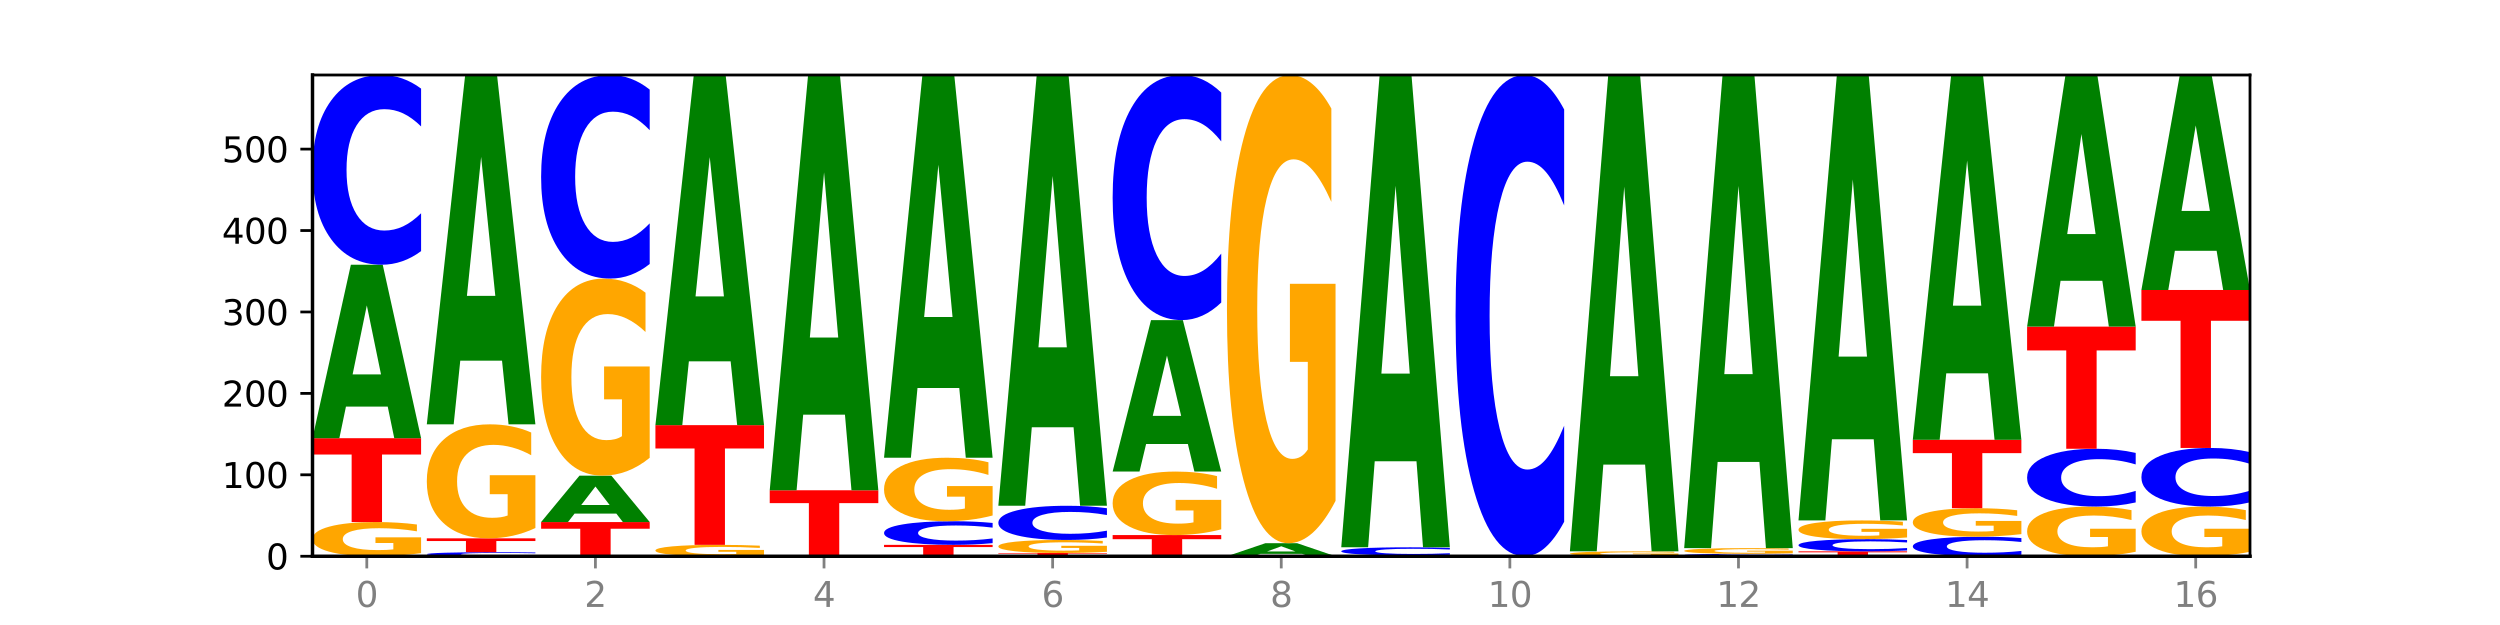 <?xml version="1.0" encoding="utf-8" standalone="no"?>
<!DOCTYPE svg PUBLIC "-//W3C//DTD SVG 1.1//EN"
  "http://www.w3.org/Graphics/SVG/1.1/DTD/svg11.dtd">
<svg xmlns:xlink="http://www.w3.org/1999/xlink" width="720pt" height="180pt" viewBox="0 0 720 180" xmlns="http://www.w3.org/2000/svg" version="1.1">
 <defs>
  <style type="text/css">*{stroke-linejoin: round; stroke-linecap: butt}</style>
 </defs>
 <g id="figure_1">
  <g id="patch_1">
   <path d="M 0 180 
L 720 180 
L 720 0 
L 0 0 
z
" style="fill: #ffffff"/>
  </g>
  <g id="axes_1">
   <g id="patch_2">
    <path d="M 90 160.2 
L 648 160.2 
L 648 21.6 
L 90 21.6 
z
" style="fill: #ffffff"/>
   </g>
   <g id="line2d_1">
    <path d="M 90 160.2 
L 648 160.2 
" clip-path="url(#p7e4adb1cf6)" style="fill: none; stroke: #000000; stroke-width: 0.5; stroke-linecap: square"/>
   </g>
   <g id="patch_3">
    <path d="M 121.274 159.309 
Q 118.12 159.754 114.728 159.978 
Q 111.336 160.2 107.719 160.2 
Q 99.546 160.2 94.773 158.873 
Q 90 157.547 90 155.278 
Q 90 152.983 94.857 151.667 
Q 99.722 150.35 108.181 150.35 
Q 111.441 150.35 114.427 150.529 
Q 117.419 150.706 120.069 151.056 
L 120.069 153.02 
Q 117.335 152.57 114.63 152.348 
Q 111.924 152.124 109.205 152.124 
Q 104.172 152.124 101.446 152.942 
Q 98.719 153.758 98.719 155.278 
Q 98.719 156.784 101.348 157.606 
Q 103.976 158.426 108.812 158.426 
Q 110.13 158.426 111.258 158.379 
Q 112.387 158.33 113.284 158.228 
L 113.284 156.385 
L 108.132 156.385 
L 108.132 154.743 
L 121.274 154.743 
L 121.274 159.309 
z
" clip-path="url(#p7e4adb1cf6)" style="fill: #ffa600"/>
   </g>
   <g id="patch_4">
    <path d="M 90 126.195 
L 121.274 126.195 
L 121.274 130.906 
L 110.023 130.906 
L 110.023 150.35 
L 101.273 150.35 
L 101.273 130.906 
L 90 130.906 
L 90 126.195 
z
" clip-path="url(#p7e4adb1cf6)" style="fill: #ff0000"/>
   </g>
   <g id="patch_5">
    <path d="M 111.664 117.095 
L 99.636 117.095 
L 97.737 126.195 
L 90 126.195 
L 101.049 76.243 
L 110.225 76.243 
L 121.274 126.195 
L 113.544 126.195 
L 111.664 117.095 
z
M 101.554 107.824 
L 109.726 107.824 
L 105.647 87.955 
L 101.554 107.824 
z
" clip-path="url(#p7e4adb1cf6)" style="fill: #008000"/>
   </g>
   <g id="patch_6">
    <path d="M 121.274 72.326 
Q 118.658 74.267 115.829 75.249 
Q 113.001 76.243 109.92 76.243 
Q 100.732 76.243 95.366 68.883 
Q 90 61.524 90 48.938 
Q 90 36.308 95.366 28.959 
Q 100.732 21.6 109.92 21.6 
Q 113.001 21.6 115.829 22.593 
Q 118.658 23.575 121.274 25.517 
L 121.274 36.409 
Q 118.635 33.836 116.074 32.639 
Q 113.513 31.443 110.684 31.443 
Q 105.61 31.443 102.702 36.104 
Q 99.802 40.755 99.802 48.938 
Q 99.802 57.088 102.702 61.75 
Q 105.61 66.4 110.684 66.4 
Q 113.513 66.4 116.074 65.203 
Q 118.635 63.996 121.274 61.422 
L 121.274 72.326 
z
" clip-path="url(#p7e4adb1cf6)" style="fill: #0000ff"/>
   </g>
   <g id="patch_7">
    <path d="M 154.195 160.116 
Q 151.579 160.158 148.75 160.179 
Q 145.921 160.2 142.84 160.2 
Q 133.652 160.2 128.286 160.042 
Q 122.92 159.884 122.92 159.614 
Q 122.92 159.343 128.286 159.185 
Q 133.652 159.027 142.84 159.027 
Q 145.921 159.027 148.75 159.049 
Q 151.579 159.07 154.195 159.111 
L 154.195 159.345 
Q 151.555 159.29 148.994 159.264 
Q 146.433 159.239 143.604 159.239 
Q 138.53 159.239 135.622 159.339 
Q 132.723 159.438 132.723 159.614 
Q 132.723 159.789 135.622 159.889 
Q 138.53 159.989 143.604 159.989 
Q 146.433 159.989 148.994 159.963 
Q 151.555 159.937 154.195 159.882 
L 154.195 160.116 
z
" clip-path="url(#p7e4adb1cf6)" style="fill: #0000ff"/>
   </g>
   <g id="patch_8">
    <path d="M 122.92 155.041 
L 154.195 155.041 
L 154.195 155.818 
L 142.943 155.818 
L 142.943 159.027 
L 134.194 159.027 
L 134.194 155.818 
L 122.92 155.818 
L 122.92 155.041 
z
" clip-path="url(#p7e4adb1cf6)" style="fill: #ff0000"/>
   </g>
   <g id="patch_9">
    <path d="M 154.195 152.07 
Q 151.041 153.555 147.648 154.301 
Q 144.256 155.041 140.639 155.041 
Q 132.467 155.041 127.694 150.619 
Q 122.92 146.197 122.92 138.635 
Q 122.92 130.984 127.778 126.596 
Q 132.642 122.208 141.102 122.208 
Q 144.361 122.208 147.347 122.805 
Q 150.34 123.395 152.989 124.562 
L 152.989 131.106 
Q 150.256 129.607 147.55 128.868 
Q 144.845 128.122 142.125 128.122 
Q 137.093 128.122 134.366 130.849 
Q 131.64 133.568 131.64 138.635 
Q 131.64 143.653 134.268 146.393 
Q 136.896 149.127 141.733 149.127 
Q 143.05 149.127 144.179 148.971 
Q 145.307 148.808 146.204 148.469 
L 146.204 142.324 
L 141.053 142.324 
L 141.053 136.851 
L 154.195 136.851 
L 154.195 152.07 
z
" clip-path="url(#p7e4adb1cf6)" style="fill: #ffa600"/>
   </g>
   <g id="patch_10">
    <path d="M 144.584 103.88 
L 132.557 103.88 
L 130.657 122.208 
L 122.92 122.208 
L 133.97 21.6 
L 143.145 21.6 
L 154.195 122.208 
L 146.464 122.208 
L 144.584 103.88 
z
M 134.475 85.208 
L 142.647 85.208 
L 138.567 45.189 
L 134.475 85.208 
z
" clip-path="url(#p7e4adb1cf6)" style="fill: #008000"/>
   </g>
   <g id="patch_11">
    <path d="M 155.841 150.35 
L 187.115 150.35 
L 187.115 152.271 
L 175.864 152.271 
L 175.864 160.2 
L 167.114 160.2 
L 167.114 152.271 
L 155.841 152.271 
L 155.841 150.35 
z
" clip-path="url(#p7e4adb1cf6)" style="fill: #ff0000"/>
   </g>
   <g id="patch_12">
    <path d="M 177.504 147.915 
L 165.477 147.915 
L 163.578 150.35 
L 155.841 150.35 
L 166.89 136.983 
L 176.066 136.983 
L 187.115 150.35 
L 179.384 150.35 
L 177.504 147.915 
z
M 167.395 145.434 
L 175.567 145.434 
L 171.487 140.117 
L 167.395 145.434 
z
" clip-path="url(#p7e4adb1cf6)" style="fill: #008000"/>
   </g>
   <g id="patch_13">
    <path d="M 187.115 131.848 
Q 183.961 134.415 180.569 135.705 
Q 177.176 136.983 173.56 136.983 
Q 165.387 136.983 160.614 129.339 
Q 155.841 121.695 155.841 108.624 
Q 155.841 95.4 160.698 87.815 
Q 165.562 80.229 174.022 80.229 
Q 177.281 80.229 180.267 81.261 
Q 183.26 82.281 185.909 84.297 
L 185.909 95.611 
Q 183.176 93.02 180.47 91.742 
Q 177.765 90.452 175.045 90.452 
Q 170.013 90.452 167.286 95.165 
Q 164.56 99.866 164.56 108.624 
Q 164.56 117.299 167.188 122.035 
Q 169.817 126.76 174.653 126.76 
Q 175.971 126.76 177.099 126.49 
Q 178.228 126.209 179.125 125.623 
L 179.125 115.001 
L 173.973 115.001 
L 173.973 105.54 
L 187.115 105.54 
L 187.115 131.848 
z
" clip-path="url(#p7e4adb1cf6)" style="fill: #ffa600"/>
   </g>
   <g id="patch_14">
    <path d="M 187.115 76.027 
Q 184.499 78.11 181.67 79.164 
Q 178.841 80.229 175.76 80.229 
Q 166.573 80.229 161.207 72.333 
Q 155.841 64.437 155.841 50.933 
Q 155.841 37.381 161.207 29.496 
Q 166.573 21.6 175.76 21.6 
Q 178.841 21.6 181.67 22.666 
Q 184.499 23.719 187.115 25.803 
L 187.115 37.49 
Q 184.475 34.728 181.914 33.445 
Q 179.354 32.161 176.525 32.161 
Q 171.45 32.161 168.543 37.163 
Q 165.643 42.152 165.643 50.933 
Q 165.643 59.677 168.543 64.679 
Q 171.45 69.669 176.525 69.669 
Q 179.354 69.669 181.914 68.385 
Q 184.475 67.089 187.115 64.328 
L 187.115 76.027 
z
" clip-path="url(#p7e4adb1cf6)" style="fill: #0000ff"/>
   </g>
   <g id="patch_15">
    <path d="M 220.035 159.903 
Q 216.881 160.051 213.489 160.126 
Q 210.097 160.2 206.48 160.2 
Q 198.307 160.2 193.534 159.758 
Q 188.761 159.316 188.761 158.559 
Q 188.761 157.794 193.618 157.356 
Q 198.483 156.917 206.943 156.917 
Q 210.202 156.917 213.188 156.976 
Q 216.18 157.035 218.83 157.152 
L 218.83 157.807 
Q 216.096 157.657 213.391 157.583 
Q 210.685 157.508 207.966 157.508 
Q 202.933 157.508 200.207 157.781 
Q 197.48 158.053 197.48 158.559 
Q 197.48 159.061 200.109 159.335 
Q 202.737 159.609 207.573 159.609 
Q 208.891 159.609 210.019 159.593 
Q 211.148 159.577 212.045 159.543 
L 212.045 158.928 
L 206.893 158.928 
L 206.893 158.381 
L 220.035 158.381 
L 220.035 159.903 
z
" clip-path="url(#p7e4adb1cf6)" style="fill: #ffa600"/>
   </g>
   <g id="patch_16">
    <path d="M 188.761 122.443 
L 220.035 122.443 
L 220.035 129.166 
L 208.784 129.166 
L 208.784 156.917 
L 200.034 156.917 
L 200.034 129.166 
L 188.761 129.166 
L 188.761 122.443 
z
" clip-path="url(#p7e4adb1cf6)" style="fill: #ff0000"/>
   </g>
   <g id="patch_17">
    <path d="M 210.425 104.072 
L 198.397 104.072 
L 196.498 122.443 
L 188.761 122.443 
L 199.81 21.6 
L 208.986 21.6 
L 220.035 122.443 
L 212.305 122.443 
L 210.425 104.072 
z
M 200.315 85.356 
L 208.487 85.356 
L 204.408 45.244 
L 200.315 85.356 
z
" clip-path="url(#p7e4adb1cf6)" style="fill: #008000"/>
   </g>
   <g id="patch_18">
    <path d="M 221.681 141.204 
L 252.956 141.204 
L 252.956 144.909 
L 241.704 144.909 
L 241.704 160.2 
L 232.955 160.2 
L 232.955 144.909 
L 221.681 144.909 
L 221.681 141.204 
z
" clip-path="url(#p7e4adb1cf6)" style="fill: #ff0000"/>
   </g>
   <g id="patch_19">
    <path d="M 243.345 119.416 
L 231.318 119.416 
L 229.418 141.204 
L 221.681 141.204 
L 232.731 21.6 
L 241.906 21.6 
L 252.956 141.204 
L 245.225 141.204 
L 243.345 119.416 
z
M 233.236 97.218 
L 241.408 97.218 
L 237.328 49.643 
L 233.236 97.218 
z
" clip-path="url(#p7e4adb1cf6)" style="fill: #008000"/>
   </g>
   <g id="patch_20">
    <path d="M 254.602 156.917 
L 285.876 156.917 
L 285.876 157.557 
L 274.625 157.557 
L 274.625 160.2 
L 265.875 160.2 
L 265.875 157.557 
L 254.602 157.557 
L 254.602 156.917 
z
" clip-path="url(#p7e4adb1cf6)" style="fill: #ff0000"/>
   </g>
   <g id="patch_21">
    <path d="M 285.876 156.429 
Q 283.26 156.671 280.431 156.793 
Q 277.602 156.917 274.522 156.917 
Q 265.334 156.917 259.968 156.001 
Q 254.602 155.085 254.602 153.518 
Q 254.602 151.946 259.968 151.032 
Q 265.334 150.116 274.522 150.116 
Q 277.602 150.116 280.431 150.239 
Q 283.26 150.362 285.876 150.603 
L 285.876 151.959 
Q 283.236 151.639 280.676 151.49 
Q 278.115 151.341 275.286 151.341 
Q 270.211 151.341 267.304 151.921 
Q 264.404 152.5 264.404 153.518 
Q 264.404 154.533 267.304 155.113 
Q 270.211 155.692 275.286 155.692 
Q 278.115 155.692 280.676 155.543 
Q 283.236 155.392 285.876 155.072 
L 285.876 156.429 
z
" clip-path="url(#p7e4adb1cf6)" style="fill: #0000ff"/>
   </g>
   <g id="patch_22">
    <path d="M 285.876 148.461 
Q 282.722 149.288 279.33 149.704 
Q 275.937 150.116 272.321 150.116 
Q 264.148 150.116 259.375 147.652 
Q 254.602 145.188 254.602 140.975 
Q 254.602 136.713 259.459 134.268 
Q 264.323 131.823 272.783 131.823 
Q 276.042 131.823 279.028 132.156 
Q 282.021 132.485 284.671 133.135 
L 284.671 136.781 
Q 281.937 135.946 279.232 135.534 
Q 276.526 135.118 273.807 135.118 
Q 268.774 135.118 266.048 136.637 
Q 263.321 138.153 263.321 140.975 
Q 263.321 143.771 265.949 145.298 
Q 268.578 146.821 273.414 146.821 
Q 274.732 146.821 275.86 146.734 
Q 276.989 146.643 277.886 146.454 
L 277.886 143.031 
L 272.734 143.031 
L 272.734 139.981 
L 285.876 139.981 
L 285.876 148.461 
z
" clip-path="url(#p7e4adb1cf6)" style="fill: #ffa600"/>
   </g>
   <g id="patch_23">
    <path d="M 276.266 111.744 
L 264.238 111.744 
L 262.339 131.823 
L 254.602 131.823 
L 265.651 21.6 
L 274.827 21.6 
L 285.876 131.823 
L 278.145 131.823 
L 276.266 111.744 
z
M 266.156 91.287 
L 274.328 91.287 
L 270.249 47.443 
L 266.156 91.287 
z
" clip-path="url(#p7e4adb1cf6)" style="fill: #008000"/>
   </g>
   <g id="patch_24">
    <path d="M 287.522 159.262 
L 318.796 159.262 
L 318.796 159.445 
L 307.545 159.445 
L 307.545 160.2 
L 298.795 160.2 
L 298.795 159.445 
L 287.522 159.445 
L 287.522 159.262 
z
" clip-path="url(#p7e4adb1cf6)" style="fill: #ff0000"/>
   </g>
   <g id="patch_25">
    <path d="M 318.796 158.922 
Q 315.642 159.092 312.25 159.177 
Q 308.858 159.262 305.241 159.262 
Q 297.068 159.262 292.295 158.757 
Q 287.522 158.251 287.522 157.387 
Q 287.522 156.513 292.379 156.011 
Q 297.244 155.51 305.704 155.51 
Q 308.963 155.51 311.949 155.578 
Q 314.941 155.645 317.591 155.779 
L 317.591 156.527 
Q 314.857 156.355 312.152 156.271 
Q 309.446 156.186 306.727 156.186 
Q 301.694 156.186 298.968 156.497 
Q 296.241 156.808 296.241 157.387 
Q 296.241 157.961 298.87 158.274 
Q 301.498 158.586 306.334 158.586 
Q 307.652 158.586 308.781 158.568 
Q 309.909 158.55 310.806 158.511 
L 310.806 157.809 
L 305.655 157.809 
L 305.655 157.183 
L 318.796 157.183 
L 318.796 158.922 
z
" clip-path="url(#p7e4adb1cf6)" style="fill: #ffa600"/>
   </g>
   <g id="patch_26">
    <path d="M 318.796 154.804 
Q 316.18 155.154 313.352 155.331 
Q 310.523 155.51 307.442 155.51 
Q 298.254 155.51 292.888 154.183 
Q 287.522 152.856 287.522 150.588 
Q 287.522 148.311 292.888 146.986 
Q 298.254 145.66 307.442 145.66 
Q 310.523 145.66 313.352 145.839 
Q 316.18 146.016 318.796 146.366 
L 318.796 148.329 
Q 316.157 147.865 313.596 147.65 
Q 311.035 147.434 308.206 147.434 
Q 303.132 147.434 300.224 148.274 
Q 297.324 149.113 297.324 150.588 
Q 297.324 152.057 300.224 152.897 
Q 303.132 153.735 308.206 153.735 
Q 311.035 153.735 313.596 153.52 
Q 316.157 153.302 318.796 152.838 
L 318.796 154.804 
z
" clip-path="url(#p7e4adb1cf6)" style="fill: #0000ff"/>
   </g>
   <g id="patch_27">
    <path d="M 309.186 123.06 
L 297.158 123.06 
L 295.259 145.66 
L 287.522 145.66 
L 298.571 21.6 
L 307.747 21.6 
L 318.796 145.66 
L 311.066 145.66 
L 309.186 123.06 
z
M 299.077 100.035 
L 307.248 100.035 
L 303.169 50.687 
L 299.077 100.035 
z
" clip-path="url(#p7e4adb1cf6)" style="fill: #008000"/>
   </g>
   <g id="patch_28">
    <path d="M 320.442 154.103 
L 351.717 154.103 
L 351.717 155.292 
L 340.465 155.292 
L 340.465 160.2 
L 331.716 160.2 
L 331.716 155.292 
L 320.442 155.292 
L 320.442 154.103 
z
" clip-path="url(#p7e4adb1cf6)" style="fill: #ff0000"/>
   </g>
   <g id="patch_29">
    <path d="M 351.717 152.447 
Q 348.563 153.275 345.17 153.691 
Q 341.778 154.103 338.161 154.103 
Q 329.989 154.103 325.216 151.639 
Q 320.442 149.175 320.442 144.962 
Q 320.442 140.7 325.3 138.255 
Q 330.164 135.81 338.624 135.81 
Q 341.883 135.81 344.869 136.143 
Q 347.862 136.471 350.511 137.121 
L 350.511 140.768 
Q 347.778 139.933 345.072 139.521 
Q 342.367 139.105 339.647 139.105 
Q 334.615 139.105 331.888 140.624 
Q 329.162 142.139 329.162 144.962 
Q 329.162 147.758 331.79 149.285 
Q 334.419 150.808 339.255 150.808 
Q 340.572 150.808 341.701 150.721 
Q 342.829 150.63 343.727 150.441 
L 343.727 147.018 
L 338.575 147.018 
L 338.575 143.968 
L 351.717 143.968 
L 351.717 152.447 
z
" clip-path="url(#p7e4adb1cf6)" style="fill: #ffa600"/>
   </g>
   <g id="patch_30">
    <path d="M 342.106 127.864 
L 330.079 127.864 
L 328.18 135.81 
L 320.442 135.81 
L 331.492 92.19 
L 340.668 92.19 
L 351.717 135.81 
L 343.986 135.81 
L 342.106 127.864 
z
M 331.997 119.768 
L 340.169 119.768 
L 336.089 102.417 
L 331.997 119.768 
z
" clip-path="url(#p7e4adb1cf6)" style="fill: #008000"/>
   </g>
   <g id="patch_31">
    <path d="M 351.717 87.13 
Q 349.101 89.638 346.272 90.907 
Q 343.443 92.19 340.362 92.19 
Q 331.175 92.19 325.809 82.683 
Q 320.442 73.175 320.442 56.917 
Q 320.442 40.6 325.809 31.107 
Q 331.175 21.6 340.362 21.6 
Q 343.443 21.6 346.272 22.883 
Q 349.101 24.152 351.717 26.66 
L 351.717 40.731 
Q 349.077 37.407 346.516 35.861 
Q 343.955 34.315 341.127 34.315 
Q 336.052 34.315 333.144 40.337 
Q 330.245 46.345 330.245 56.917 
Q 330.245 67.445 333.144 73.467 
Q 336.052 79.475 341.127 79.475 
Q 343.955 79.475 346.516 77.929 
Q 349.077 76.369 351.717 73.044 
L 351.717 87.13 
z
" clip-path="url(#p7e4adb1cf6)" style="fill: #0000ff"/>
   </g>
   <g id="patch_32">
    <path d="M 375.027 159.516 
L 362.999 159.516 
L 361.1 160.2 
L 353.363 160.2 
L 364.412 156.448 
L 373.588 156.448 
L 384.637 160.2 
L 376.907 160.2 
L 375.027 159.516 
z
M 364.917 158.82 
L 373.089 158.82 
L 369.01 157.327 
L 364.917 158.82 
z
" clip-path="url(#p7e4adb1cf6)" style="fill: #008000"/>
   </g>
   <g id="patch_33">
    <path d="M 384.637 144.247 
Q 381.483 150.347 378.091 153.411 
Q 374.698 156.448 371.082 156.448 
Q 362.909 156.448 358.136 138.286 
Q 353.363 120.124 353.363 89.066 
Q 353.363 57.645 358.22 39.622 
Q 363.084 21.6 371.544 21.6 
Q 374.803 21.6 377.789 24.051 
Q 380.782 26.475 383.432 31.266 
L 383.432 58.146 
Q 380.698 51.99 377.993 48.954 
Q 375.287 45.89 372.568 45.89 
Q 367.535 45.89 364.809 57.088 
Q 362.082 68.258 362.082 89.066 
Q 362.082 109.679 364.71 120.932 
Q 367.339 132.158 372.175 132.158 
Q 373.493 132.158 374.621 131.517 
Q 375.75 130.849 376.647 129.456 
L 376.647 104.219 
L 371.495 104.219 
L 371.495 81.74 
L 384.637 81.74 
L 384.637 144.247 
z
" clip-path="url(#p7e4adb1cf6)" style="fill: #ffa600"/>
   </g>
   <g id="patch_34">
    <path d="M 386.283 159.965 
L 417.558 159.965 
L 417.558 160.011 
L 406.306 160.011 
L 406.306 160.2 
L 397.556 160.2 
L 397.556 160.011 
L 386.283 160.011 
L 386.283 159.965 
z
" clip-path="url(#p7e4adb1cf6)" style="fill: #ff0000"/>
   </g>
   <g id="patch_35">
    <path d="M 417.558 159.797 
Q 414.941 159.881 412.113 159.923 
Q 409.284 159.965 406.203 159.965 
Q 397.015 159.965 391.649 159.65 
Q 386.283 159.334 386.283 158.794 
Q 386.283 158.252 391.649 157.936 
Q 397.015 157.62 406.203 157.62 
Q 409.284 157.62 412.113 157.663 
Q 414.941 157.705 417.558 157.788 
L 417.558 158.256 
Q 414.918 158.145 412.357 158.094 
Q 409.796 158.043 406.967 158.043 
Q 401.893 158.043 398.985 158.243 
Q 396.085 158.442 396.085 158.794 
Q 396.085 159.143 398.985 159.343 
Q 401.893 159.543 406.967 159.543 
Q 409.796 159.543 412.357 159.492 
Q 414.918 159.44 417.558 159.329 
L 417.558 159.797 
z
" clip-path="url(#p7e4adb1cf6)" style="fill: #0000ff"/>
   </g>
   <g id="patch_36">
    <path d="M 407.947 132.842 
L 395.919 132.842 
L 394.02 157.62 
L 386.283 157.62 
L 397.332 21.6 
L 406.508 21.6 
L 417.558 157.62 
L 409.827 157.62 
L 407.947 132.842 
z
M 397.838 107.597 
L 406.009 107.597 
L 401.93 53.492 
L 397.838 107.597 
z
" clip-path="url(#p7e4adb1cf6)" style="fill: #008000"/>
   </g>
   <g id="patch_37">
    <path d="M 450.478 150.265 
Q 447.862 155.19 445.033 157.681 
Q 442.204 160.2 439.123 160.2 
Q 429.936 160.2 424.57 141.533 
Q 419.204 122.866 419.204 90.943 
Q 419.204 58.905 424.57 40.267 
Q 429.936 21.6 439.123 21.6 
Q 442.204 21.6 445.033 24.119 
Q 447.862 26.61 450.478 31.535 
L 450.478 59.163 
Q 447.838 52.635 445.277 49.601 
Q 442.716 46.566 439.888 46.566 
Q 434.813 46.566 431.906 58.39 
Q 429.006 70.186 429.006 90.943 
Q 429.006 111.614 431.906 123.439 
Q 434.813 135.234 439.888 135.234 
Q 442.716 135.234 445.277 132.199 
Q 447.838 129.136 450.478 122.608 
L 450.478 150.265 
z
" clip-path="url(#p7e4adb1cf6)" style="fill: #0000ff"/>
   </g>
   <g id="patch_38">
    <path d="M 483.398 160.073 
Q 480.244 160.136 476.852 160.168 
Q 473.459 160.2 469.843 160.2 
Q 461.67 160.2 456.897 160.01 
Q 452.124 159.821 452.124 159.497 
Q 452.124 159.169 456.981 158.981 
Q 461.845 158.793 470.305 158.793 
Q 473.565 158.793 476.55 158.818 
Q 479.543 158.844 482.193 158.894 
L 482.193 159.174 
Q 479.459 159.11 476.754 159.078 
Q 474.048 159.046 471.329 159.046 
Q 466.296 159.046 463.57 159.163 
Q 460.843 159.28 460.843 159.497 
Q 460.843 159.712 463.472 159.829 
Q 466.1 159.947 470.936 159.947 
Q 472.254 159.947 473.382 159.94 
Q 474.511 159.933 475.408 159.918 
L 475.408 159.655 
L 470.256 159.655 
L 470.256 159.42 
L 483.398 159.42 
L 483.398 160.073 
z
" clip-path="url(#p7e4adb1cf6)" style="fill: #ffa600"/>
   </g>
   <g id="patch_39">
    <path d="M 473.788 133.801 
L 461.76 133.801 
L 459.861 158.793 
L 452.124 158.793 
L 463.173 21.6 
L 472.349 21.6 
L 483.398 158.793 
L 475.668 158.793 
L 473.788 133.801 
z
M 463.678 108.338 
L 471.85 108.338 
L 467.771 53.767 
L 463.678 108.338 
z
" clip-path="url(#p7e4adb1cf6)" style="fill: #008000"/>
   </g>
   <g id="patch_40">
    <path d="M 516.319 160.15 
Q 513.703 160.175 510.874 160.187 
Q 508.045 160.2 504.964 160.2 
Q 495.776 160.2 490.41 160.105 
Q 485.044 160.01 485.044 159.848 
Q 485.044 159.686 490.41 159.591 
Q 495.776 159.496 504.964 159.496 
Q 508.045 159.496 510.874 159.509 
Q 513.703 159.522 516.319 159.547 
L 516.319 159.687 
Q 513.679 159.654 511.118 159.639 
Q 508.557 159.623 505.728 159.623 
Q 500.654 159.623 497.746 159.683 
Q 494.847 159.743 494.847 159.848 
Q 494.847 159.953 497.746 160.013 
Q 500.654 160.073 505.728 160.073 
Q 508.557 160.073 511.118 160.058 
Q 513.679 160.042 516.319 160.009 
L 516.319 160.15 
z
" clip-path="url(#p7e4adb1cf6)" style="fill: #0000ff"/>
   </g>
   <g id="patch_41">
    <path d="M 516.319 159.348 
Q 513.165 159.422 509.772 159.459 
Q 506.38 159.496 502.763 159.496 
Q 494.591 159.496 489.817 159.275 
Q 485.044 159.054 485.044 158.676 
Q 485.044 158.294 489.902 158.074 
Q 494.766 157.855 503.226 157.855 
Q 506.485 157.855 509.471 157.885 
Q 512.464 157.914 515.113 157.972 
L 515.113 158.3 
Q 512.38 158.225 509.674 158.188 
Q 506.969 158.151 504.249 158.151 
Q 499.217 158.151 496.49 158.287 
Q 493.763 158.423 493.763 158.676 
Q 493.763 158.927 496.392 159.064 
Q 499.02 159.201 503.857 159.201 
Q 505.174 159.201 506.303 159.193 
Q 507.431 159.185 508.328 159.168 
L 508.328 158.861 
L 503.177 158.861 
L 503.177 158.587 
L 516.319 158.587 
L 516.319 159.348 
z
" clip-path="url(#p7e4adb1cf6)" style="fill: #ffa600"/>
   </g>
   <g id="patch_42">
    <path d="M 506.708 133.033 
L 494.68 133.033 
L 492.781 157.855 
L 485.044 157.855 
L 496.094 21.6 
L 505.269 21.6 
L 516.319 157.855 
L 508.588 157.855 
L 506.708 133.033 
z
M 496.599 107.745 
L 504.771 107.745 
L 500.691 53.547 
L 496.599 107.745 
z
" clip-path="url(#p7e4adb1cf6)" style="fill: #008000"/>
   </g>
   <g id="patch_43">
    <path d="M 517.965 158.793 
L 549.239 158.793 
L 549.239 159.067 
L 537.987 159.067 
L 537.987 160.2 
L 529.238 160.2 
L 529.238 159.067 
L 517.965 159.067 
L 517.965 158.793 
z
" clip-path="url(#p7e4adb1cf6)" style="fill: #ff0000"/>
   </g>
   <g id="patch_44">
    <path d="M 549.239 158.541 
Q 546.623 158.666 543.794 158.729 
Q 540.965 158.793 537.884 158.793 
Q 528.697 158.793 523.331 158.319 
Q 517.965 157.845 517.965 157.035 
Q 517.965 156.222 523.331 155.749 
Q 528.697 155.275 537.884 155.275 
Q 540.965 155.275 543.794 155.339 
Q 546.623 155.402 549.239 155.527 
L 549.239 156.229 
Q 546.599 156.063 544.038 155.986 
Q 541.477 155.909 538.649 155.909 
Q 533.574 155.909 530.667 156.209 
Q 527.767 156.508 527.767 157.035 
Q 527.767 157.56 530.667 157.86 
Q 533.574 158.159 538.649 158.159 
Q 541.477 158.159 544.038 158.082 
Q 546.599 158.004 549.239 157.839 
L 549.239 158.541 
z
" clip-path="url(#p7e4adb1cf6)" style="fill: #0000ff"/>
   </g>
   <g id="patch_45">
    <path d="M 549.239 154.787 
Q 546.085 155.031 542.692 155.154 
Q 539.3 155.275 535.683 155.275 
Q 527.511 155.275 522.738 154.549 
Q 517.965 153.822 517.965 152.58 
Q 517.965 151.323 522.822 150.602 
Q 527.686 149.881 536.146 149.881 
Q 539.405 149.881 542.391 149.979 
Q 545.384 150.076 548.033 150.268 
L 548.033 151.343 
Q 545.3 151.097 542.594 150.975 
Q 539.889 150.853 537.169 150.853 
Q 532.137 150.853 529.41 151.301 
Q 526.684 151.748 526.684 152.58 
Q 526.684 153.404 529.312 153.855 
Q 531.941 154.304 536.777 154.304 
Q 538.095 154.304 539.223 154.278 
Q 540.351 154.251 541.249 154.195 
L 541.249 153.186 
L 536.097 153.186 
L 536.097 152.287 
L 549.239 152.287 
L 549.239 154.787 
z
" clip-path="url(#p7e4adb1cf6)" style="fill: #ffa600"/>
   </g>
   <g id="patch_46">
    <path d="M 539.628 126.512 
L 527.601 126.512 
L 525.702 149.881 
L 517.965 149.881 
L 529.014 21.6 
L 538.19 21.6 
L 549.239 149.881 
L 541.508 149.881 
L 539.628 126.512 
z
M 529.519 102.704 
L 537.691 102.704 
L 533.611 51.677 
L 529.519 102.704 
z
" clip-path="url(#p7e4adb1cf6)" style="fill: #008000"/>
   </g>
   <g id="patch_47">
    <path d="M 582.159 159.797 
Q 579.543 159.997 576.714 160.098 
Q 573.886 160.2 570.805 160.2 
Q 561.617 160.2 556.251 159.442 
Q 550.885 158.684 550.885 157.388 
Q 550.885 156.087 556.251 155.33 
Q 561.617 154.572 570.805 154.572 
Q 573.886 154.572 576.714 154.674 
Q 579.543 154.775 582.159 154.975 
L 582.159 156.097 
Q 579.52 155.832 576.959 155.709 
Q 574.398 155.585 571.569 155.585 
Q 566.495 155.585 563.587 156.066 
Q 560.687 156.545 560.687 157.388 
Q 560.687 158.227 563.587 158.707 
Q 566.495 159.186 571.569 159.186 
Q 574.398 159.186 576.959 159.063 
Q 579.52 158.939 582.159 158.673 
L 582.159 159.797 
z
" clip-path="url(#p7e4adb1cf6)" style="fill: #0000ff"/>
   </g>
   <g id="patch_48">
    <path d="M 582.159 153.829 
Q 579.005 154.2 575.613 154.387 
Q 572.22 154.572 568.604 154.572 
Q 560.431 154.572 555.658 153.466 
Q 550.885 152.361 550.885 150.47 
Q 550.885 148.557 555.742 147.46 
Q 560.606 146.363 569.066 146.363 
Q 572.326 146.363 575.311 146.513 
Q 578.304 146.66 580.954 146.952 
L 580.954 148.588 
Q 578.22 148.213 575.515 148.028 
Q 572.809 147.842 570.09 147.842 
Q 565.057 147.842 562.331 148.524 
Q 559.604 149.203 559.604 150.47 
Q 559.604 151.725 562.233 152.41 
Q 564.861 153.093 569.697 153.093 
Q 571.015 153.093 572.143 153.054 
Q 573.272 153.013 574.169 152.929 
L 574.169 151.392 
L 569.017 151.392 
L 569.017 150.024 
L 582.159 150.024 
L 582.159 153.829 
z
" clip-path="url(#p7e4adb1cf6)" style="fill: #ffa600"/>
   </g>
   <g id="patch_49">
    <path d="M 550.885 126.664 
L 582.159 126.664 
L 582.159 130.506 
L 570.908 130.506 
L 570.908 146.363 
L 562.158 146.363 
L 562.158 130.506 
L 550.885 130.506 
L 550.885 126.664 
z
" clip-path="url(#p7e4adb1cf6)" style="fill: #ff0000"/>
   </g>
   <g id="patch_50">
    <path d="M 572.549 107.525 
L 560.521 107.525 
L 558.622 126.664 
L 550.885 126.664 
L 561.934 21.6 
L 571.11 21.6 
L 582.159 126.664 
L 574.429 126.664 
L 572.549 107.525 
z
M 562.439 88.025 
L 570.611 88.025 
L 566.532 46.234 
L 562.439 88.025 
z
" clip-path="url(#p7e4adb1cf6)" style="fill: #008000"/>
   </g>
   <g id="patch_51">
    <path d="M 615.08 158.906 
Q 611.926 159.553 608.533 159.878 
Q 605.141 160.2 601.524 160.2 
Q 593.352 160.2 588.578 158.273 
Q 583.805 156.347 583.805 153.052 
Q 583.805 149.718 588.663 147.806 
Q 593.527 145.894 601.987 145.894 
Q 605.246 145.894 608.232 146.154 
Q 611.225 146.412 613.874 146.92 
L 613.874 149.771 
Q 611.141 149.118 608.435 148.796 
Q 605.73 148.471 603.01 148.471 
Q 597.978 148.471 595.251 149.659 
Q 592.525 150.844 592.525 153.052 
Q 592.525 155.238 595.153 156.432 
Q 597.781 157.623 602.618 157.623 
Q 603.935 157.623 605.064 157.555 
Q 606.192 157.484 607.089 157.337 
L 607.089 154.659 
L 601.938 154.659 
L 601.938 152.274 
L 615.08 152.274 
L 615.08 158.906 
z
" clip-path="url(#p7e4adb1cf6)" style="fill: #ffa600"/>
   </g>
   <g id="patch_52">
    <path d="M 615.08 144.701 
Q 612.464 145.292 609.635 145.592 
Q 606.806 145.894 603.725 145.894 
Q 594.537 145.894 589.171 143.652 
Q 583.805 141.409 583.805 137.574 
Q 583.805 133.725 589.171 131.486 
Q 594.537 129.244 603.725 129.244 
Q 606.806 129.244 609.635 129.546 
Q 612.464 129.846 615.08 130.437 
L 615.08 133.756 
Q 612.44 132.972 609.879 132.608 
Q 607.318 132.243 604.489 132.243 
Q 599.415 132.243 596.507 133.663 
Q 593.608 135.081 593.608 137.574 
Q 593.608 140.058 596.507 141.478 
Q 599.415 142.895 604.489 142.895 
Q 607.318 142.895 609.879 142.531 
Q 612.44 142.163 615.08 141.378 
L 615.08 144.701 
z
" clip-path="url(#p7e4adb1cf6)" style="fill: #0000ff"/>
   </g>
   <g id="patch_53">
    <path d="M 583.805 94.066 
L 615.08 94.066 
L 615.08 100.927 
L 603.828 100.927 
L 603.828 129.244 
L 595.079 129.244 
L 595.079 100.927 
L 583.805 100.927 
L 583.805 94.066 
z
" clip-path="url(#p7e4adb1cf6)" style="fill: #ff0000"/>
   </g>
   <g id="patch_54">
    <path d="M 605.469 80.865 
L 593.441 80.865 
L 591.542 94.066 
L 583.805 94.066 
L 594.855 21.6 
L 604.03 21.6 
L 615.08 94.066 
L 607.349 94.066 
L 605.469 80.865 
z
M 595.36 67.415 
L 603.532 67.415 
L 599.452 38.591 
L 595.36 67.415 
z
" clip-path="url(#p7e4adb1cf6)" style="fill: #008000"/>
   </g>
   <g id="patch_55">
    <path d="M 648 158.906 
Q 644.846 159.553 641.454 159.878 
Q 638.061 160.2 634.445 160.2 
Q 626.272 160.2 621.499 158.273 
Q 616.726 156.347 616.726 153.052 
Q 616.726 149.718 621.583 147.806 
Q 626.447 145.894 634.907 145.894 
Q 638.166 145.894 641.152 146.154 
Q 644.145 146.412 646.794 146.92 
L 646.794 149.771 
Q 644.061 149.118 641.355 148.796 
Q 638.65 148.471 635.93 148.471 
Q 630.898 148.471 628.171 149.659 
Q 625.445 150.844 625.445 153.052 
Q 625.445 155.238 628.073 156.432 
Q 630.702 157.623 635.538 157.623 
Q 636.856 157.623 637.984 157.555 
Q 639.113 157.484 640.01 157.337 
L 640.01 154.659 
L 634.858 154.659 
L 634.858 152.274 
L 648 152.274 
L 648 158.906 
z
" clip-path="url(#p7e4adb1cf6)" style="fill: #ffa600"/>
   </g>
   <g id="patch_56">
    <path d="M 648 144.684 
Q 645.384 145.284 642.555 145.587 
Q 639.726 145.894 636.645 145.894 
Q 627.458 145.894 622.092 143.62 
Q 616.726 141.346 616.726 137.457 
Q 616.726 133.554 622.092 131.283 
Q 627.458 129.009 636.645 129.009 
Q 639.726 129.009 642.555 129.316 
Q 645.384 129.62 648 130.219 
L 648 133.585 
Q 645.36 132.79 642.799 132.42 
Q 640.239 132.051 637.41 132.051 
Q 632.335 132.051 629.428 133.491 
Q 626.528 134.928 626.528 137.457 
Q 626.528 139.975 629.428 141.416 
Q 632.335 142.853 637.41 142.853 
Q 640.239 142.853 642.799 142.483 
Q 645.36 142.11 648 141.315 
L 648 144.684 
z
" clip-path="url(#p7e4adb1cf6)" style="fill: #0000ff"/>
   </g>
   <g id="patch_57">
    <path d="M 616.726 83.513 
L 648 83.513 
L 648 92.386 
L 636.749 92.386 
L 636.749 129.009 
L 627.999 129.009 
L 627.999 92.386 
L 616.726 92.386 
L 616.726 83.513 
z
" clip-path="url(#p7e4adb1cf6)" style="fill: #ff0000"/>
   </g>
   <g id="patch_58">
    <path d="M 638.389 72.234 
L 626.362 72.234 
L 624.463 83.513 
L 616.726 83.513 
L 627.775 21.6 
L 636.951 21.6 
L 648 83.513 
L 640.269 83.513 
L 638.389 72.234 
z
M 628.28 60.743 
L 636.452 60.743 
L 632.372 36.116 
L 628.28 60.743 
z
" clip-path="url(#p7e4adb1cf6)" style="fill: #008000"/>
   </g>
   <g id="matplotlib.axis_1">
    <g id="xtick_1">
     <g id="line2d_2">
      <defs>
       <path id="maa645552b5" d="M 0 0 
L 0 3.5 
" style="stroke: #808080; stroke-width: 0.8"/>
      </defs>
      <g>
       <use xlink:href="#maa645552b5" x="105.637" y="160.2" style="fill: #808080; stroke: #808080; stroke-width: 0.8"/>
      </g>
     </g>
     <g id="text_1">
      <!-- 0 -->
      <g style="fill: #808080" transform="translate(102.456 174.798) scale(0.1 -0.1)">
       <defs>
        <path id="DejaVuSans-30" d="M 2034 4250 
Q 1547 4250 1301 3770 
Q 1056 3291 1056 2328 
Q 1056 1369 1301 889 
Q 1547 409 2034 409 
Q 2525 409 2770 889 
Q 3016 1369 3016 2328 
Q 3016 3291 2770 3770 
Q 2525 4250 2034 4250 
z
M 2034 4750 
Q 2819 4750 3233 4129 
Q 3647 3509 3647 2328 
Q 3647 1150 3233 529 
Q 2819 -91 2034 -91 
Q 1250 -91 836 529 
Q 422 1150 422 2328 
Q 422 3509 836 4129 
Q 1250 4750 2034 4750 
z
" transform="scale(0.016)"/>
       </defs>
       <use xlink:href="#DejaVuSans-30"/>
      </g>
     </g>
    </g>
    <g id="xtick_2">
     <g id="line2d_3">
      <g>
       <use xlink:href="#maa645552b5" x="171.478" y="160.2" style="fill: #808080; stroke: #808080; stroke-width: 0.8"/>
      </g>
     </g>
     <g id="text_2">
      <!-- 2 -->
      <g style="fill: #808080" transform="translate(168.297 174.798) scale(0.1 -0.1)">
       <defs>
        <path id="DejaVuSans-32" d="M 1228 531 
L 3431 531 
L 3431 0 
L 469 0 
L 469 531 
Q 828 903 1448 1529 
Q 2069 2156 2228 2338 
Q 2531 2678 2651 2914 
Q 2772 3150 2772 3378 
Q 2772 3750 2511 3984 
Q 2250 4219 1831 4219 
Q 1534 4219 1204 4116 
Q 875 4013 500 3803 
L 500 4441 
Q 881 4594 1212 4672 
Q 1544 4750 1819 4750 
Q 2544 4750 2975 4387 
Q 3406 4025 3406 3419 
Q 3406 3131 3298 2873 
Q 3191 2616 2906 2266 
Q 2828 2175 2409 1742 
Q 1991 1309 1228 531 
z
" transform="scale(0.016)"/>
       </defs>
       <use xlink:href="#DejaVuSans-32"/>
      </g>
     </g>
    </g>
    <g id="xtick_3">
     <g id="line2d_4">
      <g>
       <use xlink:href="#maa645552b5" x="237.319" y="160.2" style="fill: #808080; stroke: #808080; stroke-width: 0.8"/>
      </g>
     </g>
     <g id="text_3">
      <!-- 4 -->
      <g style="fill: #808080" transform="translate(234.137 174.798) scale(0.1 -0.1)">
       <defs>
        <path id="DejaVuSans-34" d="M 2419 4116 
L 825 1625 
L 2419 1625 
L 2419 4116 
z
M 2253 4666 
L 3047 4666 
L 3047 1625 
L 3713 1625 
L 3713 1100 
L 3047 1100 
L 3047 0 
L 2419 0 
L 2419 1100 
L 313 1100 
L 313 1709 
L 2253 4666 
z
" transform="scale(0.016)"/>
       </defs>
       <use xlink:href="#DejaVuSans-34"/>
      </g>
     </g>
    </g>
    <g id="xtick_4">
     <g id="line2d_5">
      <g>
       <use xlink:href="#maa645552b5" x="303.159" y="160.2" style="fill: #808080; stroke: #808080; stroke-width: 0.8"/>
      </g>
     </g>
     <g id="text_4">
      <!-- 6 -->
      <g style="fill: #808080" transform="translate(299.978 174.798) scale(0.1 -0.1)">
       <defs>
        <path id="DejaVuSans-36" d="M 2113 2584 
Q 1688 2584 1439 2293 
Q 1191 2003 1191 1497 
Q 1191 994 1439 701 
Q 1688 409 2113 409 
Q 2538 409 2786 701 
Q 3034 994 3034 1497 
Q 3034 2003 2786 2293 
Q 2538 2584 2113 2584 
z
M 3366 4563 
L 3366 3988 
Q 3128 4100 2886 4159 
Q 2644 4219 2406 4219 
Q 1781 4219 1451 3797 
Q 1122 3375 1075 2522 
Q 1259 2794 1537 2939 
Q 1816 3084 2150 3084 
Q 2853 3084 3261 2657 
Q 3669 2231 3669 1497 
Q 3669 778 3244 343 
Q 2819 -91 2113 -91 
Q 1303 -91 875 529 
Q 447 1150 447 2328 
Q 447 3434 972 4092 
Q 1497 4750 2381 4750 
Q 2619 4750 2861 4703 
Q 3103 4656 3366 4563 
z
" transform="scale(0.016)"/>
       </defs>
       <use xlink:href="#DejaVuSans-36"/>
      </g>
     </g>
    </g>
    <g id="xtick_5">
     <g id="line2d_6">
      <g>
       <use xlink:href="#maa645552b5" x="369" y="160.2" style="fill: #808080; stroke: #808080; stroke-width: 0.8"/>
      </g>
     </g>
     <g id="text_5">
      <!-- 8 -->
      <g style="fill: #808080" transform="translate(365.819 174.798) scale(0.1 -0.1)">
       <defs>
        <path id="DejaVuSans-38" d="M 2034 2216 
Q 1584 2216 1326 1975 
Q 1069 1734 1069 1313 
Q 1069 891 1326 650 
Q 1584 409 2034 409 
Q 2484 409 2743 651 
Q 3003 894 3003 1313 
Q 3003 1734 2745 1975 
Q 2488 2216 2034 2216 
z
M 1403 2484 
Q 997 2584 770 2862 
Q 544 3141 544 3541 
Q 544 4100 942 4425 
Q 1341 4750 2034 4750 
Q 2731 4750 3128 4425 
Q 3525 4100 3525 3541 
Q 3525 3141 3298 2862 
Q 3072 2584 2669 2484 
Q 3125 2378 3379 2068 
Q 3634 1759 3634 1313 
Q 3634 634 3220 271 
Q 2806 -91 2034 -91 
Q 1263 -91 848 271 
Q 434 634 434 1313 
Q 434 1759 690 2068 
Q 947 2378 1403 2484 
z
M 1172 3481 
Q 1172 3119 1398 2916 
Q 1625 2713 2034 2713 
Q 2441 2713 2670 2916 
Q 2900 3119 2900 3481 
Q 2900 3844 2670 4047 
Q 2441 4250 2034 4250 
Q 1625 4250 1398 4047 
Q 1172 3844 1172 3481 
z
" transform="scale(0.016)"/>
       </defs>
       <use xlink:href="#DejaVuSans-38"/>
      </g>
     </g>
    </g>
    <g id="xtick_6">
     <g id="line2d_7">
      <g>
       <use xlink:href="#maa645552b5" x="434.841" y="160.2" style="fill: #808080; stroke: #808080; stroke-width: 0.8"/>
      </g>
     </g>
     <g id="text_6">
      <!-- 10 -->
      <g style="fill: #808080" transform="translate(428.478 174.798) scale(0.1 -0.1)">
       <defs>
        <path id="DejaVuSans-31" d="M 794 531 
L 1825 531 
L 1825 4091 
L 703 3866 
L 703 4441 
L 1819 4666 
L 2450 4666 
L 2450 531 
L 3481 531 
L 3481 0 
L 794 0 
L 794 531 
z
" transform="scale(0.016)"/>
       </defs>
       <use xlink:href="#DejaVuSans-31"/>
       <use xlink:href="#DejaVuSans-30" x="63.623"/>
      </g>
     </g>
    </g>
    <g id="xtick_7">
     <g id="line2d_8">
      <g>
       <use xlink:href="#maa645552b5" x="500.681" y="160.2" style="fill: #808080; stroke: #808080; stroke-width: 0.8"/>
      </g>
     </g>
     <g id="text_7">
      <!-- 12 -->
      <g style="fill: #808080" transform="translate(494.319 174.798) scale(0.1 -0.1)">
       <use xlink:href="#DejaVuSans-31"/>
       <use xlink:href="#DejaVuSans-32" x="63.623"/>
      </g>
     </g>
    </g>
    <g id="xtick_8">
     <g id="line2d_9">
      <g>
       <use xlink:href="#maa645552b5" x="566.522" y="160.2" style="fill: #808080; stroke: #808080; stroke-width: 0.8"/>
      </g>
     </g>
     <g id="text_8">
      <!-- 14 -->
      <g style="fill: #808080" transform="translate(560.16 174.798) scale(0.1 -0.1)">
       <use xlink:href="#DejaVuSans-31"/>
       <use xlink:href="#DejaVuSans-34" x="63.623"/>
      </g>
     </g>
    </g>
    <g id="xtick_9">
     <g id="line2d_10">
      <g>
       <use xlink:href="#maa645552b5" x="632.363" y="160.2" style="fill: #808080; stroke: #808080; stroke-width: 0.8"/>
      </g>
     </g>
     <g id="text_9">
      <!-- 16 -->
      <g style="fill: #808080" transform="translate(626 174.798) scale(0.1 -0.1)">
       <use xlink:href="#DejaVuSans-31"/>
       <use xlink:href="#DejaVuSans-36" x="63.623"/>
      </g>
     </g>
    </g>
   </g>
   <g id="matplotlib.axis_2">
    <g id="ytick_1">
     <g id="line2d_11">
      <defs>
       <path id="m410a4876c8" d="M 0 0 
L -3.5 0 
" style="stroke: #000000; stroke-width: 0.8"/>
      </defs>
      <g>
       <use xlink:href="#m410a4876c8" x="90" y="160.2" style="stroke: #000000; stroke-width: 0.8"/>
      </g>
     </g>
     <g id="text_10">
      <!-- 0 -->
      <g transform="translate(76.638 163.999) scale(0.1 -0.1)">
       <use xlink:href="#DejaVuSans-30"/>
      </g>
     </g>
    </g>
    <g id="ytick_2">
     <g id="line2d_12">
      <g>
       <use xlink:href="#m410a4876c8" x="90" y="136.748" style="stroke: #000000; stroke-width: 0.8"/>
      </g>
     </g>
     <g id="text_11">
      <!-- 100 -->
      <g transform="translate(63.913 140.547) scale(0.1 -0.1)">
       <use xlink:href="#DejaVuSans-31"/>
       <use xlink:href="#DejaVuSans-30" x="63.623"/>
       <use xlink:href="#DejaVuSans-30" x="127.246"/>
      </g>
     </g>
    </g>
    <g id="ytick_3">
     <g id="line2d_13">
      <g>
       <use xlink:href="#m410a4876c8" x="90" y="113.296" style="stroke: #000000; stroke-width: 0.8"/>
      </g>
     </g>
     <g id="text_12">
      <!-- 200 -->
      <g transform="translate(63.913 117.096) scale(0.1 -0.1)">
       <use xlink:href="#DejaVuSans-32"/>
       <use xlink:href="#DejaVuSans-30" x="63.623"/>
       <use xlink:href="#DejaVuSans-30" x="127.246"/>
      </g>
     </g>
    </g>
    <g id="ytick_4">
     <g id="line2d_14">
      <g>
       <use xlink:href="#m410a4876c8" x="90" y="89.845" style="stroke: #000000; stroke-width: 0.8"/>
      </g>
     </g>
     <g id="text_13">
      <!-- 300 -->
      <g transform="translate(63.913 93.644) scale(0.1 -0.1)">
       <defs>
        <path id="DejaVuSans-33" d="M 2597 2516 
Q 3050 2419 3304 2112 
Q 3559 1806 3559 1356 
Q 3559 666 3084 287 
Q 2609 -91 1734 -91 
Q 1441 -91 1130 -33 
Q 819 25 488 141 
L 488 750 
Q 750 597 1062 519 
Q 1375 441 1716 441 
Q 2309 441 2620 675 
Q 2931 909 2931 1356 
Q 2931 1769 2642 2001 
Q 2353 2234 1838 2234 
L 1294 2234 
L 1294 2753 
L 1863 2753 
Q 2328 2753 2575 2939 
Q 2822 3125 2822 3475 
Q 2822 3834 2567 4026 
Q 2313 4219 1838 4219 
Q 1578 4219 1281 4162 
Q 984 4106 628 3988 
L 628 4550 
Q 988 4650 1302 4700 
Q 1616 4750 1894 4750 
Q 2613 4750 3031 4423 
Q 3450 4097 3450 3541 
Q 3450 3153 3228 2886 
Q 3006 2619 2597 2516 
z
" transform="scale(0.016)"/>
       </defs>
       <use xlink:href="#DejaVuSans-33"/>
       <use xlink:href="#DejaVuSans-30" x="63.623"/>
       <use xlink:href="#DejaVuSans-30" x="127.246"/>
      </g>
     </g>
    </g>
    <g id="ytick_5">
     <g id="line2d_15">
      <g>
       <use xlink:href="#m410a4876c8" x="90" y="66.393" style="stroke: #000000; stroke-width: 0.8"/>
      </g>
     </g>
     <g id="text_14">
      <!-- 400 -->
      <g transform="translate(63.913 70.192) scale(0.1 -0.1)">
       <use xlink:href="#DejaVuSans-34"/>
       <use xlink:href="#DejaVuSans-30" x="63.623"/>
       <use xlink:href="#DejaVuSans-30" x="127.246"/>
      </g>
     </g>
    </g>
    <g id="ytick_6">
     <g id="line2d_16">
      <g>
       <use xlink:href="#m410a4876c8" x="90" y="42.941" style="stroke: #000000; stroke-width: 0.8"/>
      </g>
     </g>
     <g id="text_15">
      <!-- 500 -->
      <g transform="translate(63.913 46.74) scale(0.1 -0.1)">
       <defs>
        <path id="DejaVuSans-35" d="M 691 4666 
L 3169 4666 
L 3169 4134 
L 1269 4134 
L 1269 2991 
Q 1406 3038 1543 3061 
Q 1681 3084 1819 3084 
Q 2600 3084 3056 2656 
Q 3513 2228 3513 1497 
Q 3513 744 3044 326 
Q 2575 -91 1722 -91 
Q 1428 -91 1123 -41 
Q 819 9 494 109 
L 494 744 
Q 775 591 1075 516 
Q 1375 441 1709 441 
Q 2250 441 2565 725 
Q 2881 1009 2881 1497 
Q 2881 1984 2565 2268 
Q 2250 2553 1709 2553 
Q 1456 2553 1204 2497 
Q 953 2441 691 2322 
L 691 4666 
z
" transform="scale(0.016)"/>
       </defs>
       <use xlink:href="#DejaVuSans-35"/>
       <use xlink:href="#DejaVuSans-30" x="63.623"/>
       <use xlink:href="#DejaVuSans-30" x="127.246"/>
      </g>
     </g>
    </g>
   </g>
   <g id="patch_59">
    <path d="M 90 160.2 
L 90 21.6 
" style="fill: none; stroke: #000000; stroke-linejoin: miter; stroke-linecap: square"/>
   </g>
   <g id="patch_60">
    <path d="M 648 160.2 
L 648 21.6 
" style="fill: none; stroke: #000000; stroke-width: 0.8; stroke-linejoin: miter; stroke-linecap: square"/>
   </g>
   <g id="patch_61">
    <path d="M 90 160.2 
L 648 160.2 
" style="fill: none; stroke: #000000; stroke-linejoin: miter; stroke-linecap: square"/>
   </g>
   <g id="patch_62">
    <path d="M 90 21.6 
L 648 21.6 
" style="fill: none; stroke: #000000; stroke-width: 0.8; stroke-linejoin: miter; stroke-linecap: square"/>
   </g>
  </g>
 </g>
 <defs>
  <clipPath id="p7e4adb1cf6">
   <rect x="90" y="21.6" width="558" height="138.6"/>
  </clipPath>
 </defs>
</svg>
